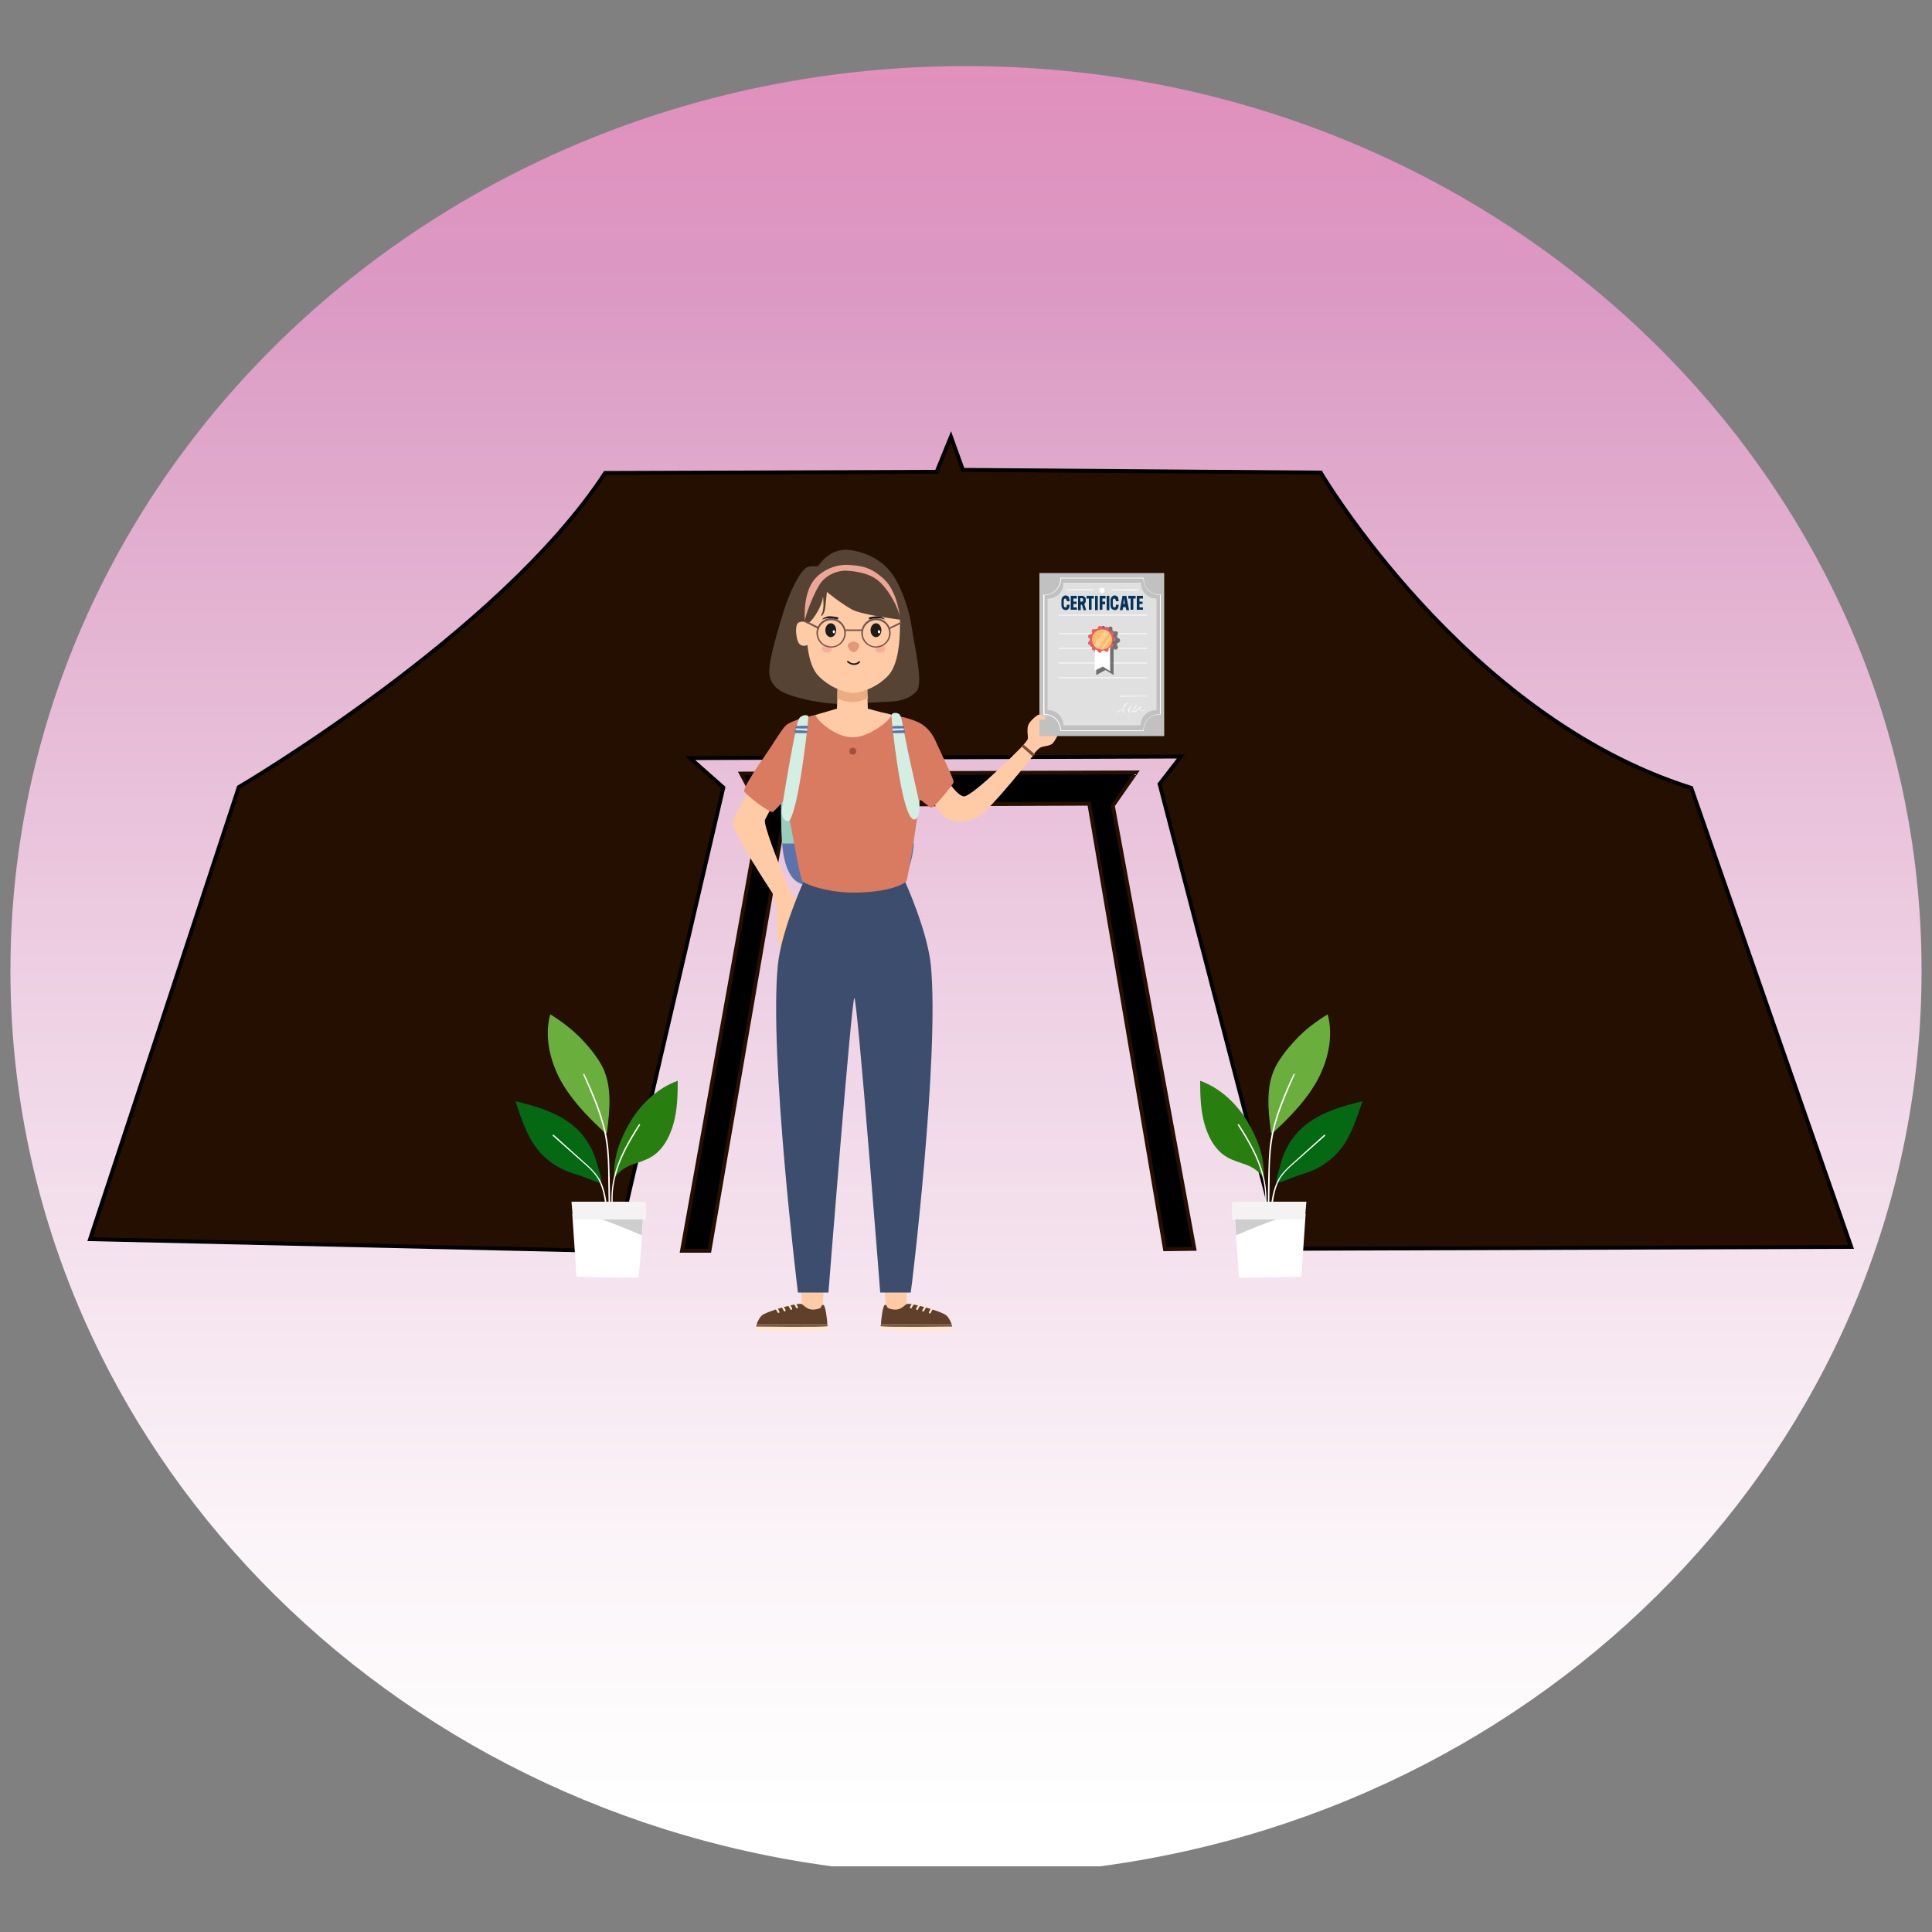 <?xml version="1.0" encoding="utf-8"?>
<!-- Generator: Adobe Illustrator 26.3.1, SVG Export Plug-In . SVG Version: 6.00 Build 0)  -->
<svg version="1.1" xmlns="http://www.w3.org/2000/svg" xmlns:xlink="http://www.w3.org/1999/xlink" x="0px" y="0px"
	 viewBox="0 0 500 500" style="enable-background:new 0 0 500 500;" xml:space="preserve">
<rect x="0" y="0" width="500" height="500" fill="#808080" stroke="none"/>
<style type="text/css">
	.st0{fill:url(#SVGID_1_);}
	.st1{fill:#250F00;stroke:#000000;stroke-miterlimit:10;}
	.st2{stroke:#250F00;stroke-miterlimit:10;}
	.st3{fill:#6AAF3E;}
	.st4{fill:#287F0F;}
	.st5{fill:#056813;}
	.st6{fill:#FFFFFF;}
	.st7{opacity:0.5;}
	.st8{fill:#9E9E9E;}
	.st9{fill:#F4F2F2;}
	.st10{fill:#FFCBA6;}
	.st11{fill:#282828;}
	.st12{fill:#A5503C;}
	.st13{fill:#C1C1C1;}
	.st14{fill:#063359;}
	.st15{fill:#F05A62;}
	.st16{fill:#F7BB63;}
	.st17{opacity:0.3;clip-path:url(#SVGID_00000159432010795308876290000005810011662266764726_);}
	.st18{fill:#7F4E36;}
	.st19{fill:#99CEBF;}
	.st20{fill:#5B73AA;}
	.st21{fill:#FFE8D2;}
	.st22{fill:#60402B;}
	.st23{fill:#564334;}
	.st24{fill:#EAAD83;}
	.st25{fill:#1C1C1C;}
	.st26{fill:#E5977C;}
	.st27{fill:#F9AF98;}
	.st28{fill:#3D4D6D;}
	.st29{fill:#D87B61;}
	.st30{fill:#75554C;}
	.st31{fill:#EDA696;}
	.st32{fill:#D3EFE4;}
</style>
<g id="BACKRGOUND">
</g>
<g id="OBJECTS">
	<g>
		<linearGradient id="SVGID_1_" gradientUnits="userSpaceOnUse" x1="250" y1="470.109" x2="250" y2="-94.478">
			<stop  offset="0" style="stop-color:#FFFFFF"/>
			<stop  offset="0.124" style="stop-color:#FBF4F8"/>
			<stop  offset="0.344" style="stop-color:#F0D6E7"/>
			<stop  offset="0.632" style="stop-color:#DFA6CA"/>
			<stop  offset="0.7" style="stop-color:#DB99C3"/>
			<stop  offset="1" style="stop-color:#EF7EAF"/>
		</linearGradient>
		<path class="st0" d="M250,17.1C113.4,17.1,2.7,121.9,2.7,251.2c0,118.1,92.5,215.8,212.6,231.8h69.4
			c120.2-16,212.6-113.6,212.6-231.8C497.3,121.9,386.6,17.1,250,17.1z"/>
		<g>
			<path class="st1" d="M23.3,320.7l38.5-117c0,0,67.7-39.7,94.8-81.3l85.8-0.3l3.7-9.1l3.1,8.6l92.6,0.7c0,0,37.1,63.1,95.9,81.6
				l41.4,118.8l-147.7,0.5l-31.3-120.3l5.5-7.1l-127,0.4l8.6,7.6l-27.9,120L23.3,320.7z"/>
			<polygon class="st2" points="176.5,323.7 196.9,209.8 191.8,200.2 294,199.9 288,208.5 309.1,323.2 301.5,323.3 281.9,208 
				203.5,208.3 183.6,323.7 			"/>
		</g>
		<g>
			<g>
				<path class="st3" d="M150.6,269c1.1,1.2,2.4,2.6,3.5,4.2c0.8,1.1,1.5,2.2,2,3.3c2.3,4.9,1.7,10.9,1,16.4c0,0.1,0,0.3-0.2,0.4
					c-0.1,0.1-0.3,0-0.4-0.2c-1.5-1.4-3-2.8-4.4-4.3c-2.5-2.6-4.9-5.5-6.8-8.8c-2.9-5.2-4.5-11.6-2.9-17.5
					C145.3,264.3,148.1,266.4,150.6,269z"/>
			</g>
			<g>
				<path class="st4" d="M175.4,279.7c0,3.7-0.1,7.5-1.1,11.1c-1,3.6-2.9,7-5.9,8.7c-1.6,0.9-3.4,1.4-5.1,2
					c-1.7,0.7-3.2,1.7-4.3,3.4c-0.5-5.1,1.7-10.6,4.2-14.7C166.1,285.4,170.4,281.5,175.4,279.7z"/>
			</g>
			<g>
				<path class="st5" d="M154.8,302.1c0.2,0.7,1.3,3.6,0.6,4c-0.3,0.2-4.9-1.8-5.7-2c-3.9-1-7.7-3.1-10.4-6.4
					c-2.9-3.5-4.4-8.2-5.9-12.7c5,1.2,10,2.6,14.3,5.8C151.4,293.6,153.6,297.4,154.8,302.1z"/>
			</g>
			<g>
				<path class="st6" d="M151.1,300.7c1.4,1.2,2.8,2.5,3.9,4.2c1.7,2.8,2,6.3,2.3,9.3l-0.4,0c-0.3-3-0.6-6.5-2.2-9.2
					c-1-1.6-2.4-2.9-3.8-4.1l-7.9-7l0.2-0.3L151.1,300.7z"/>
			</g>
			<g>
				<path class="st6" d="M158.3,313.2c-0.1-1.5-0.1-3.1,0-4.6c0.4-6.8,3.9-12.7,7.1-17.7l0.3,0.2c-3.2,5-6.6,10.8-7.1,17.5
					c-0.1,1.5,0,3.1,0,4.6c0.1,2.2,0.2,4.5-0.2,6.6l-0.4-0.1C158.4,317.6,158.3,315.4,158.3,313.2z"/>
			</g>
			<g>
				<path class="st6" d="M157.2,295.2c0.5,3.2,0.5,6.6,0.6,9.8l0.2,12.2l-0.4,0l-0.2-12.2c0-3.2-0.1-6.5-0.6-9.7
					c-0.9-6.1-3.5-11.8-5.9-17.3l0.3-0.1C153.7,283.3,156.2,289,157.2,295.2z"/>
			</g>
			<g>
				<g>
					<g>
						<path class="st6" d="M165.3,330.7c0,0-16.1-0.2-16.1-0.3l-1.1-16.3h18.5C166.6,314.1,165.3,330.7,165.3,330.7z"/>
					</g>
					<g class="st7">
						<path class="st8" d="M166.1,319.7c-0.2-0.1-0.5-0.2-0.7-0.3c-3.5-1.5-6.9-2.9-10.5-4.1c-1-0.4-1.9-0.8-2.9-1.2h14.5
							L166.1,319.7z"/>
					</g>
					<g>
						<path class="st9" d="M167.2,311.1v4.5c-0.2,0-0.3,0-0.5,0h-18.4l-0.4-4.6h18.9C166.9,311.1,167,311.1,167.2,311.1z"/>
					</g>
				</g>
			</g>
		</g>
		<g>
			<g>
				<path class="st3" d="M335.4,269c-1.1,1.2-2.4,2.6-3.5,4.2c-0.8,1.1-1.5,2.2-2,3.3c-2.3,4.9-1.7,10.9-1,16.4c0,0.1,0,0.3,0.2,0.4
					c0.1,0.1,0.3,0,0.4-0.2c1.5-1.4,3-2.8,4.4-4.3c2.5-2.6,4.9-5.5,6.8-8.8c2.9-5.2,4.5-11.6,2.9-17.5
					C340.7,264.3,337.8,266.4,335.4,269z"/>
			</g>
			<g>
				<path class="st4" d="M310.6,279.7c0,3.7,0.1,7.5,1.1,11.1c1,3.6,2.9,7,5.9,8.7c1.6,0.9,3.4,1.4,5.1,2c1.7,0.7,3.2,1.7,4.3,3.4
					c0.5-5.1-1.7-10.6-4.2-14.7C319.9,285.4,315.6,281.5,310.6,279.7z"/>
			</g>
			<g>
				<path class="st5" d="M331.2,302.1c-0.2,0.7-1.3,3.6-0.6,4c0.3,0.2,4.9-1.8,5.7-2c3.9-1,7.7-3.1,10.4-6.4
					c2.9-3.5,4.4-8.2,5.9-12.7c-5,1.2-10,2.6-14.3,5.8C334.6,293.6,332.3,297.4,331.2,302.1z"/>
			</g>
			<g>
				<path class="st6" d="M334.9,300.7c-1.4,1.2-2.8,2.5-3.9,4.2c-1.7,2.8-2,6.3-2.3,9.3l0.4,0c0.3-3,0.6-6.5,2.2-9.2
					c1-1.6,2.4-2.9,3.8-4.1l7.9-7l-0.2-0.3L334.9,300.7z"/>
			</g>
			<g>
				<path class="st6" d="M327.7,313.2c0.1-1.5,0.1-3.1,0-4.6c-0.4-6.8-3.9-12.7-7.1-17.7l-0.3,0.2c3.2,5,6.6,10.8,7.1,17.5
					c0.1,1.5,0,3.1,0,4.6c-0.1,2.2-0.2,4.5,0.2,6.6l0.4-0.1C327.6,317.6,327.6,315.4,327.7,313.2z"/>
			</g>
			<g>
				<path class="st6" d="M328.8,295.2c-0.5,3.2-0.5,6.6-0.6,9.8l-0.2,12.2l0.4,0l0.2-12.2c0-3.2,0.1-6.5,0.6-9.7
					c0.9-6.1,3.5-11.8,5.9-17.3l-0.3-0.1C332.3,283.3,329.8,289,328.8,295.2z"/>
			</g>
			<g>
				<g>
					<g>
						<path class="st6" d="M320.7,330.7c0,0,16.1-0.2,16.1-0.3l1.1-16.3h-18.5C319.4,314.1,320.7,330.7,320.7,330.7z"/>
					</g>
					<g class="st7">
						<path class="st8" d="M319.9,319.7c0.2-0.1,0.5-0.2,0.7-0.3c3.5-1.5,6.9-2.9,10.5-4.1c1-0.4,1.9-0.8,2.9-1.2h-14.5L319.9,319.7
							z"/>
					</g>
					<g>
						<path class="st9" d="M318.8,311.1v4.5c0.2,0,0.3,0,0.5,0h18.4l0.4-4.6h-18.9C319.1,311.1,319,311.1,318.8,311.1z"/>
					</g>
				</g>
			</g>
		</g>
		<g>
			<g>
				<g>
					<path class="st10" d="M264.3,193.4c0.5-0.5,1.6-1.8,1.7-2.2c0.1-0.4-0.3-2.4,0.1-3.5c0.4-1.1,2-2.4,2.6-2.7
						c0.7-0.4,5.5,1.3,5.7,1.5c0.2,0.3,0.1,1.4-0.1,2.3c-0.2,0.9-1.2,2.9-1.9,3.6c-0.6,0.7-2.7,0.7-3.2,1.1
						c-0.6,0.3-2.3,2.3-2.5,2.6C266.4,196.5,264,193.8,264.3,193.4z"/>
				</g>
			</g>
			<g>
				<g>
					<g>
						<path class="st11" d="M270,189.8c-0.1,0.2-0.3,0.2-0.4,0.1c-0.2-0.1-0.2-0.3-0.1-0.4c0.1-0.2,0.3-0.2,0.4-0.1
							C270,189.5,270.1,189.7,270,189.8z"/>
					</g>
				</g>
			</g>
			<circle class="st12" cx="220.7" cy="200.6" r="0.9"/>
			<g>
				<g>
					<rect x="269" y="148.3" class="st13" width="32.3" height="42.2"/>
				</g>
				<g class="st7">
					<path class="st6" d="M295.3,151c0-0.1,0-0.1,0-0.2h-20.1c0,0.1,0,0.1,0,0.2c0,2.1-1.7,3.9-3.9,3.9c-0.1,0-0.1,0-0.2,0v28.9
						c0.1,0,0.1,0,0.2,0c2.1,0,3.9,1.7,3.9,3.9h20c0-2.1,1.7-3.9,3.9-3.9c0.1,0,0.1,0,0.2,0v-28.9c-0.1,0-0.1,0-0.2,0
						C297,154.8,295.3,153.1,295.3,151z"/>
				</g>
				<g>
					<path class="st6" d="M300.1,153.9c-2.3,0-4.1-1.8-4.1-4.1c0-0.1,0-0.1,0-0.2l0-0.1h-21.6l0,0.1c0,0,0,0.1,0,0.2
						c0,2.3-1.8,4.1-4.1,4.1c-0.1,0-0.1,0-0.2,0l-0.1,0v31.1l0.1,0c0.1,0,0.1,0,0.2,0c2.3,0,4.1,1.8,4.1,4.1v0.1H296V189
						c0-2.3,1.8-4.1,4.1-4.1c0.1,0,0.1,0,0.2,0l0.1,0v-31.1l-0.1,0C300.2,153.9,300.1,153.9,300.1,153.9z M300.2,184.8
						c0,0-0.1,0-0.1,0c-2.3,0-4.2,1.9-4.2,4.2h-21.3c0-2.3-1.9-4.2-4.2-4.2c0,0-0.1,0-0.1,0V154c0,0,0.1,0,0.1,0
						c2.3,0,4.2-1.9,4.2-4.2c0,0,0-0.1,0-0.1h21.3c0,0,0,0.1,0,0.1c0,2.3,1.9,4.2,4.2,4.2c0,0,0.1,0,0.1,0V184.8z"/>
				</g>
				<g>
					<path class="st6" d="M282.8,152.5h-6.6c-0.1,0-0.1,0.1-0.1,0.1v0.2c0,0.1,0.1,0.1,0.1,0.1h6.6c0.1,0,0.1-0.1,0.1-0.1v-0.2
						C282.9,152.6,282.9,152.5,282.8,152.5z M282.8,153L282.8,153L282.8,153z M282.8,152.9h-6.6v-0.2h6.6L282.8,152.9z"/>
				</g>
				<g>
					<path class="st6" d="M294.4,152.5h-6.6c-0.1,0-0.1,0.1-0.1,0.1v0.2c0,0.1,0.1,0.1,0.1,0.1h6.6c0.1,0,0.1-0.1,0.1-0.1v-0.2
						C294.6,152.6,294.5,152.5,294.4,152.5z M294.4,153L294.4,153l-6.6-0.1v-0.2h6.6V153C294.4,152.9,294.4,152.9,294.4,153
						L294.4,153z"/>
				</g>
				<g>
					<path class="st6" d="M296.6,180h-6.6c-0.1,0-0.1,0.1-0.1,0.1v0.2c0,0.1,0.1,0.1,0.1,0.1h6.6c0.1,0,0.1-0.1,0.1-0.1v-0.2
						C296.7,180,296.6,180,296.6,180z M296.6,180.4L296.6,180.4l-6.6-0.1v-0.2h6.6V180.4C296.6,180.3,296.6,180.3,296.6,180.4
						L296.6,180.4z"/>
				</g>
				<g>
					<path class="st6" d="M285.2,152.1c-0.4,0-0.7,0.3-0.7,0.7s0.3,0.7,0.7,0.7s0.7-0.3,0.7-0.7S285.6,152.1,285.2,152.1z"/>
				</g>
				<g>
					<g>
						<path class="st14" d="M276.5,154.4c-0.1-0.1-0.2-0.2-0.3-0.2c-0.1,0-0.2-0.1-0.4-0.1c-0.1,0-0.3,0-0.4,0.1
							c-0.1,0-0.2,0.1-0.3,0.2c-0.1,0.1-0.2,0.2-0.3,0.4c-0.1,0.2-0.1,0.4-0.1,0.6v1.2c0,0.2,0,0.4,0.1,0.6c0.1,0.2,0.1,0.3,0.3,0.4
							c0.1,0.1,0.2,0.2,0.3,0.2c0.1,0,0.3,0.1,0.4,0.1c0.1,0,0.3,0,0.4-0.1c0.1,0,0.2-0.1,0.3-0.2c0.1-0.1,0.2-0.2,0.2-0.4
							c0.1-0.2,0.1-0.4,0.1-0.6v-0.1h-0.7v0.1c0,0.4-0.1,0.6-0.4,0.6c-0.2,0-0.4-0.2-0.4-0.6v-1.1c0-0.4,0.1-0.6,0.4-0.6
							c0.2,0,0.3,0.2,0.4,0.6v0.1h0.7v-0.1c0-0.2,0-0.4-0.1-0.6C276.7,154.6,276.6,154.5,276.5,154.4z"/>
					</g>
					<g>
						<polygon class="st14" points="277.1,157.8 278.7,157.8 278.7,157.2 277.8,157.2 277.8,156.3 278.6,156.3 278.6,155.7 
							277.8,155.7 277.8,154.9 278.7,154.9 278.7,154.2 277.1,154.2 						"/>
					</g>
					<g>
						<path class="st14" d="M281,155.4v-0.2c0-0.2,0-0.4-0.1-0.5c-0.1-0.1-0.2-0.2-0.3-0.3c-0.1-0.1-0.2-0.1-0.4-0.2
							c-0.1,0-0.3,0-0.4,0H279v3.7h0.7v-1.4h0.3l0.4,1.4h0.7l-0.5-1.6C280.9,156.1,281,155.8,281,155.4z M280.3,155.3
							c0,0.1,0,0.3-0.1,0.3c-0.1,0.1-0.2,0.1-0.3,0.1h-0.3v-0.9h0.3c0.1,0,0.2,0,0.3,0.1C280.3,155,280.3,155.1,280.3,155.3
							L280.3,155.3z"/>
					</g>
					<g>
						<polygon class="st14" points="281.2,154.9 281.8,154.9 281.8,157.8 282.5,157.8 282.5,154.9 283.1,154.9 283.1,154.2 
							281.2,154.2 						"/>
					</g>
					<g>
						<rect x="283.4" y="154.2" class="st14" width="0.7" height="3.7"/>
					</g>
					<g>
						<polygon class="st14" points="284.6,157.8 285.3,157.8 285.3,156.4 286,156.4 286,155.7 285.3,155.7 285.3,154.9 286.1,154.9 
							286.1,154.2 284.6,154.2 						"/>
					</g>
					<g>
						<rect x="286.4" y="154.2" class="st14" width="0.7" height="3.7"/>
					</g>
					<g>
						<path class="st14" d="M289.2,154.4c-0.1-0.1-0.2-0.2-0.3-0.2c-0.1,0-0.2-0.1-0.4-0.1c-0.1,0-0.3,0-0.4,0.1
							c-0.1,0-0.2,0.1-0.3,0.2c-0.1,0.1-0.2,0.2-0.3,0.4c-0.1,0.2-0.1,0.4-0.1,0.6v1.2c0,0.2,0,0.4,0.1,0.6c0.1,0.2,0.1,0.3,0.3,0.4
							c0.1,0.1,0.2,0.2,0.3,0.2c0.1,0,0.3,0.1,0.4,0.1c0.1,0,0.3,0,0.4-0.1c0.1,0,0.2-0.1,0.3-0.2c0.1-0.1,0.2-0.2,0.2-0.4
							c0.1-0.2,0.1-0.4,0.1-0.6v-0.1h-0.7v0.1c0,0.4-0.1,0.6-0.4,0.6c-0.2,0-0.4-0.2-0.4-0.6v-1.1c0-0.4,0.1-0.6,0.4-0.6
							c0.2,0,0.3,0.2,0.4,0.6v0.1h0.7v-0.1c0-0.2,0-0.4-0.1-0.6C289.4,154.6,289.3,154.5,289.2,154.4z"/>
					</g>
					<g>
						<path class="st14" d="M290.5,154.2l-0.7,3.7h0.7l0.2-0.8h0.6l0.2,0.8h0.7l-0.7-3.7H290.5z M290.7,156.3l0.2-1.4l0.2,1.4H290.7
							z"/>
					</g>
					<g>
						<polygon class="st14" points="292,154.9 292.6,154.9 292.6,157.8 293.3,157.8 293.3,154.9 293.9,154.9 293.9,154.2 292,154.2 
													"/>
					</g>
					<g>
						<polygon class="st14" points="294.2,157.8 295.8,157.8 295.8,157.2 294.9,157.2 294.9,156.3 295.7,156.3 295.7,155.7 
							294.9,155.7 294.9,154.9 295.8,154.9 295.8,154.2 294.2,154.2 						"/>
					</g>
				</g>
				<g>
					<path class="st6" d="M296.7,159h-22.5c-0.1,0-0.1,0.1-0.1,0.1v0.2c0,0.1,0.1,0.1,0.1,0.1h22.5c0.1,0,0.1-0.1,0.1-0.1v-0.2
						C296.8,159.1,296.8,159,296.7,159z M296.7,159.3h-22.5v-0.2h22.5V159.3z"/>
				</g>
				<g>
					<path class="st6" d="M296.7,163.8h-22.5c-0.1,0-0.1,0.1-0.1,0.1v0.2c0,0.1,0.1,0.1,0.1,0.1h22.5c0.1,0,0.1-0.1,0.1-0.1v-0.2
						C296.8,163.8,296.8,163.8,296.7,163.8z M296.7,164.1h-22.5v-0.2h22.5V164.1z"/>
				</g>
				<g>
					<path class="st6" d="M296.7,167.6h-22.5c-0.1,0-0.1,0.1-0.1,0.1v0.2c0,0.1,0.1,0.1,0.1,0.1h22.5c0.1,0,0.1-0.1,0.1-0.1v-0.2
						C296.8,167.6,296.8,167.6,296.7,167.6z M296.7,167.9h-22.5v-0.2h22.5V167.9z"/>
				</g>
				<g>
					<path class="st6" d="M296.7,171.4h-22.5c-0.1,0-0.1,0.1-0.1,0.1v0.2c0,0.1,0.1,0.1,0.1,0.1h22.5c0.1,0,0.1-0.1,0.1-0.1v-0.2
						C296.8,171.5,296.8,171.4,296.7,171.4z M296.7,171.7h-22.5v-0.2h22.5V171.7z"/>
				</g>
				<g>
					<path class="st6" d="M296.7,175.2h-22.5c-0.1,0-0.1,0.1-0.1,0.1v0.2c0,0.1,0.1,0.1,0.1,0.1h22.5c0.1,0,0.1-0.1,0.1-0.1v-0.2
						C296.8,175.3,296.8,175.2,296.7,175.2z M296.7,175.5h-22.5v-0.2h22.5V175.5z"/>
				</g>
				<g>
					<g class="st7">
						<path d="M289.5,165.2L289.5,165.2c-0.4-0.1-0.6-0.6-0.3-0.9c0.4-0.4-0.1-1.1-0.6-0.9c-0.4,0.1-0.8-0.2-0.7-0.6l0,0
							c0.1-0.6-0.6-0.9-1-0.4l0,0c-0.3,0.3-0.8,0.3-0.9-0.1c-0.2-0.5-1-0.4-1.1,0.2v0c0,0.4-0.5,0.6-0.9,0.4
							c-0.5-0.3-1.1,0.2-0.8,0.7c0.2,0.4-0.1,0.8-0.5,0.8c-0.6,0-0.8,0.7-0.3,1c0.4,0.2,0.4,0.7,0,1h0c-0.5,0.3-0.3,1,0.3,1
							c0.4,0,0.7,0.4,0.5,0.8l0,0c-0.2,0.4,0.1,0.8,0.5,0.8v5.7l2.4-1.3l2.1,1.3v-6.6c0.1-0.1,0.3-0.1,0.4,0l0,0
							c0.5,0.2,1-0.5,0.6-0.9l0,0c-0.3-0.3-0.1-0.8,0.3-0.9C290,166.1,290,165.4,289.5,165.2z M286,167.5c-0.9,0-1.7-0.8-1.7-1.7
							c0-0.9,0.8-1.7,1.7-1.7c0.9,0,1.7,0.8,1.7,1.7C287.7,166.7,286.9,167.5,286,167.5z"/>
					</g>
					<g>
						<g>
							<polygon class="st6" points="283.3,166.3 283.3,173.6 285.4,172.5 287.3,173.7 287.3,165.9 287,166 							"/>
						</g>
						<g>
							<path class="st15" d="M288.4,165L288.4,165c-0.4-0.1-0.5-0.5-0.3-0.8l0,0c0.3-0.4,0-1-0.5-0.8l0,0c-0.4,0.1-0.7-0.2-0.7-0.6
								l0,0c0.1-0.5-0.6-0.8-0.9-0.4l0,0c-0.2,0.3-0.7,0.2-0.9-0.1l0,0c-0.2-0.5-0.9-0.4-1,0.2l0,0c0,0.4-0.5,0.6-0.8,0.4l0,0
								c-0.4-0.3-1,0.2-0.7,0.6l0,0c0.2,0.3-0.1,0.7-0.5,0.7l0,0c-0.5,0-0.7,0.7-0.3,0.9l0,0c0.3,0.2,0.3,0.7,0,0.9h0
								c-0.4,0.3-0.2,1,0.3,0.9l0,0c0.4,0,0.6,0.4,0.5,0.7v0c-0.2,0.5,0.3,0.9,0.7,0.6l0,0c0.3-0.2,0.7,0,0.8,0.3l0,0
								c0.1,0.5,0.8,0.6,1,0.1l0,0c0.1-0.3,0.6-0.4,0.9-0.1l0,0c0.3,0.4,1,0.1,0.9-0.4l0,0c-0.1-0.4,0.3-0.7,0.6-0.6l0,0
								c0.5,0.1,0.9-0.5,0.5-0.8l0,0c-0.3-0.3-0.1-0.7,0.2-0.8l0,0C288.9,165.9,288.9,165.2,288.4,165z"/>
						</g>
						<g>
							<circle class="st16" cx="285.2" cy="165.5" r="2.6"/>
						</g>
						<g>
							<defs>
								<circle id="SVGID_00000132805768187402091210000009937695652630351039_" cx="285.2" cy="165.5" r="2.6"/>
							</defs>
							<clipPath id="SVGID_00000082362789578647052740000015316166855963226756_">
								<use xlink:href="#SVGID_00000132805768187402091210000009937695652630351039_"  style="overflow:visible;"/>
							</clipPath>
							<g style="opacity:0.3;clip-path:url(#SVGID_00000082362789578647052740000015316166855963226756_);">
								<g>
									
										<rect x="281.4" y="164.6" transform="matrix(0.573 -0.82 0.82 0.573 -13.688 304.298)" class="st6" width="7.1" height="1.3"/>
								</g>
								<g>
									
										<rect x="282.6" y="166.1" transform="matrix(0.573 -0.82 0.82 0.573 -14.06 305.74)" class="st6" width="7.2" height="0.5"/>
								</g>
							</g>
						</g>
						<g class="st7">
							<g>
								<path class="st6" d="M285.8,164.1c-0.2-0.1-0.4-0.1-0.6-0.1c-0.2,0-0.4,0-0.6,0.1c-0.2,0.1-0.4,0.2-0.5,0.3
									c-0.2,0.1-0.3,0.3-0.4,0.5c-0.1,0.2-0.1,0.4-0.1,0.6c0,0.2,0,0.4,0.1,0.6c0.1,0.2,0.2,0.4,0.4,0.5c0.2,0.1,0.3,0.3,0.5,0.3
									c0.2,0.1,0.4,0.1,0.6,0.1c0.2,0,0.4-0.1,0.6-0.1c0.2-0.1,0.4-0.2,0.5-0.4c0.3-0.3,0.5-0.7,0.4-1.1c0,0.2,0,0.4-0.1,0.6
									c-0.1,0.2-0.2,0.4-0.3,0.5c-0.1,0.1-0.3,0.3-0.5,0.3c-0.2,0.1-0.4,0.1-0.6,0.1c-0.2,0-0.4,0-0.6-0.1
									c-0.2-0.1-0.3-0.2-0.5-0.3c-0.3-0.3-0.4-0.7-0.4-1.1c0-0.4,0.2-0.8,0.4-1.1c0.1-0.1,0.3-0.3,0.5-0.3
									c0.2-0.1,0.4-0.1,0.6-0.1C285.4,164,285.6,164,285.8,164.1c0.2,0.1,0.3,0.2,0.5,0.4c0.1,0.1,0.3,0.3,0.3,0.5
									c0.1,0.2,0.1,0.4,0.1,0.6c0-0.4-0.2-0.8-0.4-1.1C286.2,164.3,286,164.2,285.8,164.1z"/>
							</g>
						</g>
					</g>
				</g>
				<g>
					<g>
						<path class="st6" d="M290.9,183.1c0,0,0-0.1,0.1-0.1c-0.1,0.1-0.1,0.2-0.2,0.2c0,0.1-0.1,0.1-0.1,0.2c0.1-0.1,0.1-0.1,0.2-0.2
							C290.8,183.2,290.8,183.2,290.9,183.1z"/>
						<path class="st6" d="M290.9,183c0.2-0.3,0.3-0.5,0.6-0.8c0.1-0.1,0.1-0.2,0.2-0.3c0,0,0.1,0,0.1,0.1c-0.1,0.1-0.2,0.1-0.2,0.2
							C291.3,182.5,291.1,182.8,290.9,183c0,0,0,0.1-0.1,0.1c0,0.1-0.1,0.1-0.1,0.2c0.4-0.4,0.7-0.8,1-1.3c0-0.1,0-0.1-0.1-0.1
							c-0.4,0.3-0.8,0.8-1,1.3c0,0,0,0,0,0C290.8,183.1,290.8,183.1,290.9,183z"/>
						<path class="st6" d="M292.1,183.4c-0.2,0.2-0.3,0.3-0.5,0.5c-0.2,0.1-0.4,0.3-0.6,0.4c-0.1,0-0.3,0.1-0.3-0.1
							c0-0.1,0-0.3,0-0.4c0-0.2,0.1-0.3,0.1-0.5c-0.1,0.1-0.1,0.1-0.2,0.2c-0.1,0.3-0.2,0.9,0.1,0.9c0.2,0,0.4-0.1,0.5-0.2
							c0.2-0.2,0.5-0.3,0.7-0.5c0.1-0.1,0.2-0.2,0.4-0.4c0.1-0.1,0.1-0.3,0.2-0.4C292.4,183.1,292.2,183.2,292.1,183.4z"/>
						<path class="st6" d="M291.6,181.9c0,0.1-0.1,0.2-0.2,0.3C291.6,182.2,291.6,182.1,291.6,181.9
							C291.7,182,291.7,182,291.6,181.9z"/>
						<path class="st6" d="M288.8,184.3c-0.1,0,0,0.1,0,0.1c0.7-0.2,1.3-0.5,1.8-1c0-0.1,0.1-0.2,0.1-0.2
							C290.1,183.7,289.5,184.1,288.8,184.3z"/>
						<path class="st6" d="M294.1,182.6C294.1,182.6,294.1,182.6,294.1,182.6c-0.2,0.3-0.4,0.6-0.5,0.8c0,0.1-0.1,0.1-0.1,0.2
							C293.7,183.3,294,183,294.1,182.6C294.2,182.6,294.1,182.5,294.1,182.6c-0.3,0.3-0.5,0.6-0.7,1c0,0,0,0,0,0
							C293.7,183.2,293.9,182.9,294.1,182.6z"/>
						<path class="st6" d="M295.2,182.9C295.2,183,295.2,183,295.2,182.9C295.2,183,295.3,183,295.2,182.9
							C295.2,183,295.2,183,295.2,182.9z"/>
						<path class="st6" d="M296.4,183.3c-0.2,0.3-0.6,0.7-1,0.5c-0.4-0.3,0.1-0.6-0.1-0.9c0,0-0.1,0-0.1,0c-0.3,0.2-0.6,0.5-0.9,0.7
							c-0.2,0.2-0.5,0.5-0.8,0.5c-0.1,0-0.2,0-0.2,0c0-0.1,0-0.2,0.1-0.3c0-0.1,0.1-0.2,0.1-0.2c-0.1,0.1-0.1,0.1-0.2,0.2
							c0,0,0,0-0.1,0.1c0,0,0,0,0,0c0,0.1-0.1,0.2-0.1,0.2c0,0.1,0.1,0.2,0.2,0.2c0.3,0.1,0.6-0.1,0.8-0.3c0.4-0.3,0.8-0.6,1.2-0.9
							c0,0,0,0,0-0.1c0,0,0.1,0,0.1,0c0,0,0,0-0.1,0c0.1,0.2-0.1,0.4-0.1,0.6c0,0.2,0.2,0.3,0.3,0.3
							C295.9,184.1,296.2,183.7,296.4,183.3C296.5,183.4,296.5,183.3,296.4,183.3z"/>
						<path class="st6" d="M293.1,182.3c-0.2,0.2-0.3,0.4-0.5,0.6C292.8,182.8,292.9,182.5,293.1,182.3
							C293.1,182.3,293,182.2,293.1,182.3c-0.2,0.1-0.4,0.3-0.5,0.6C292.7,182.7,292.9,182.5,293.1,182.3
							C293,182.3,293,182.3,293.1,182.3z"/>
						<path class="st6" d="M293.5,183.6c0-0.1,0.1-0.1,0.1-0.2c0.2-0.3,0.4-0.5,0.6-0.8c0,0-0.1,0-0.1-0.1c-0.2,0.3-0.4,0.6-0.7,0.9
							C293.4,183.5,293.4,183.5,293.5,183.6C293.4,183.5,293.4,183.5,293.5,183.6c-0.1,0-0.2,0.1-0.2,0.2c0,0,0,0,0.1-0.1
							C293.4,183.7,293.4,183.6,293.5,183.6z"/>
						<path class="st6" d="M293.4,183.5c-0.2,0.3-0.5,0.5-0.8,0.7c-0.1,0-0.2,0.1-0.3,0.1c-0.1,0-0.1-0.1-0.1-0.2c0,0,0-0.1,0-0.1
							c0.1-0.2,0.1-0.4,0.2-0.6c0.1-0.1,0.1-0.3,0.2-0.4c-0.1,0.1-0.2,0.2-0.3,0.3c0,0.1,0,0.1-0.1,0.2c-0.1,0.2-0.4,0.8,0,0.9
							c0.2,0,0.3-0.1,0.5-0.2c0.2-0.1,0.3-0.3,0.5-0.4C293.3,183.7,293.3,183.6,293.4,183.5C293.4,183.5,293.4,183.5,293.4,183.5z"
							/>
						<path class="st6" d="M293.1,182.3C293,182.3,293,182.3,293.1,182.3c-0.2,0.2-0.4,0.4-0.5,0.6c-0.1,0.1-0.2,0.3-0.2,0.4
							c0.1-0.1,0.2-0.2,0.3-0.3C292.8,182.7,292.9,182.5,293.1,182.3z"/>
					</g>
				</g>
			</g>
			<g>
				<g>
					<path class="st10" d="M267.6,186c0,0,0.8-0.9,1.3-1c0.5-0.1,1.2,0.2,1.5,0.3c0.3,0,0.3,0.6,0,0.8c-0.3,0.2-1.5,0.1-1.6,0.2
						c-0.2,0.1-0.8,0.9-1,0.8C267.4,186.9,267.4,186.2,267.6,186z"/>
				</g>
			</g>
			<g>
				<path class="st10" d="M243.1,198.7c0,0,4,7.1,6.3,7.4c2.3,0.2,16-13.8,16-13.8l2.4,2.7c0,0-11.5,14.7-14.7,16.4
					c-3.2,1.7-6.2,1.8-8.7,0c-1.5-1.1-6.5-9.3-6.5-9.3L243.1,198.7z"/>
			</g>
			<g>
				<g>
					<g>
						<path class="st18" d="M265,192.8l2.7,2.3c0.1,0.1,0.1,0.1,0,0.2l-0.3,0.4c-0.1,0.1-0.1,0.1-0.2,0l-2.7-2.4
							c-0.1-0.1-0.1-0.2,0-0.3l0.2-0.2C264.8,192.7,264.9,192.7,265,192.8z"/>
					</g>
				</g>
			</g>
			<g>
				<g>
					<path class="st19" d="M237,214.1c-0.3,1.9-0.4,3-0.5,4.3c0,0.3-0.1,0.6-0.1,1c-0.4,3.4-1.3,6.8-4,9.6c-1,1-3.8,1.4-7.2,1.5
						c-0.3,0-0.7,0-1,0c-6.5,0-14.6-1.2-15.9-1.5c-2.1-0.4-4.9-1.7-5.8-9.8c0-0.1,0-0.1,0-0.2c0-0.2,0-0.4-0.1-0.7
						c-0.5-6.4-0.5-26.8,1.3-29.5c2-2.9,5.4-3,9.4-3.8c2.3-0.4,16.5-2,18.9,0.8C233.3,187.3,239.6,195.6,237,214.1z"/>
				</g>
				<g>
					<path class="st20" d="M236.5,218.4c0,0.3-0.1,0.6-0.1,1c-0.4,3.4-1.3,6.8-4,9.6c-1,1-3.8,1.4-7.2,1.5c-0.3,0-0.7,0-1,0
						c-6.5-0.1-14.5-1.2-15.8-1.5c-2.1-0.4-5-1.7-5.9-9.8c0-0.1,0-0.1,0-0.2c0-0.2,0-0.4-0.1-0.7H236.5z"/>
				</g>
			</g>
			<g>
				<g>
					<path class="st21" d="M196.9,342.9l-1.2,0.5c0,0-0.2,0.9,0,0.9c5.6,0.2,13.2,0.1,18.4,0c0.3,0,0-1.2,0-1.2L196.9,342.9z"/>
				</g>
				<g>
					<polygon class="st10" points="207.1,328.5 207.6,339.4 212.7,339.4 213.7,328.5 					"/>
				</g>
				<g>
					<path class="st22" d="M214.2,342.9c0,0.2,0,0.3,0,0.3c-0.4,0.3-18.5,0.1-18.5,0.1s0-0.2,0.1-0.4c0,0,0-0.1,0-0.1
						c0.2-0.6,0.6-1.6,1.3-2.3c1.1-1.1,9.5-3.5,10.4-3c0.8,0.5,1.8,2.1,4.6,1.1c0.6-0.2,0.4-1,1-0.9c0.5,0.1,1,3.8,1,5.1
						C214.2,342.8,214.2,342.9,214.2,342.9z"/>
				</g>
				<g>
					<g>
						<path class="st21" d="M200.8,338.9c0.2,0.2,0.3,0.5,0.4,0.7c0.1,0.3,0.6,0.2,0.5-0.1c-0.1-0.4-0.3-0.7-0.6-1
							C200.9,338.3,200.5,338.7,200.8,338.9L200.8,338.9z"/>
					</g>
				</g>
				<g>
					<g>
						<path class="st21" d="M202.4,338.5c0.2,0.2,0.3,0.5,0.4,0.7c0.1,0.3,0.6,0.2,0.5-0.1c-0.1-0.4-0.3-0.7-0.6-1
							C202.6,337.9,202.2,338.2,202.4,338.5L202.4,338.5z"/>
					</g>
				</g>
				<g>
					<g>
						<path class="st21" d="M204.1,338.1c0.2,0.2,0.3,0.5,0.4,0.7c0.1,0.3,0.6,0.2,0.5-0.1c-0.1-0.4-0.3-0.7-0.6-1
							C204.2,337.4,203.8,337.8,204.1,338.1L204.1,338.1z"/>
					</g>
				</g>
				<g>
					<g>
						<path class="st21" d="M205.6,337.7c0.2,0.2,0.3,0.5,0.4,0.7c0.1,0.3,0.6,0.2,0.5-0.1c-0.1-0.4-0.3-0.7-0.6-1
							C205.8,337.1,205.4,337.5,205.6,337.7L205.6,337.7z"/>
					</g>
				</g>
				<g>
					<g>
						<path class="st21" d="M214.2,342.9h-18.4c0,0,0-0.1,0-0.1h18.4C214.2,342.8,214.2,342.9,214.2,342.9z"/>
					</g>
				</g>
			</g>
			<g>
				<g>
					<path class="st21" d="M245.3,342.9l1.2,0.5c0,0,0.2,0.9,0,0.9c-5.6,0.2-13.2,0.1-18.4,0c-0.3,0,0-1.2,0-1.2L245.3,342.9z"/>
				</g>
				<g>
					<polygon class="st10" points="235,328.5 234.5,339.4 229.4,339.4 228.4,328.5 					"/>
				</g>
				<g>
					<path class="st22" d="M227.9,342.9c0,0.2,0,0.3,0,0.3c0.4,0.3,18.5,0.1,18.5,0.1s0-0.2-0.1-0.4c0,0,0-0.1,0-0.1
						c-0.2-0.6-0.6-1.6-1.3-2.3c-1.1-1.1-9.5-3.5-10.4-3c-0.8,0.5-1.8,2.1-4.6,1.1c-0.6-0.2-0.4-1-1-0.9c-0.5,0.1-1,3.8-1,5.1
						C227.9,342.8,227.9,342.9,227.9,342.9z"/>
				</g>
				<g>
					<g>
						<path class="st21" d="M241,338.6c-0.3,0.3-0.4,0.6-0.6,1c-0.1,0.3,0.4,0.5,0.5,0.1c0.1-0.3,0.3-0.5,0.4-0.7
							C241.6,338.7,241.2,338.3,241,338.6L241,338.6z"/>
					</g>
				</g>
				<g>
					<g>
						<path class="st21" d="M239.3,338.1c-0.3,0.3-0.4,0.6-0.6,1c-0.1,0.3,0.4,0.5,0.5,0.1c0.1-0.3,0.3-0.5,0.4-0.7
							C239.9,338.2,239.6,337.9,239.3,338.1L239.3,338.1z"/>
					</g>
				</g>
				<g>
					<g>
						<path class="st21" d="M237.7,337.7c-0.3,0.3-0.4,0.6-0.6,1c-0.1,0.3,0.4,0.5,0.5,0.1c0.1-0.3,0.3-0.5,0.4-0.7
							C238.3,337.8,237.9,337.4,237.7,337.7L237.7,337.7z"/>
					</g>
				</g>
				<g>
					<g>
						<path class="st21" d="M236.1,337.3c-0.3,0.3-0.4,0.6-0.6,1c-0.1,0.3,0.4,0.5,0.5,0.1c0.1-0.3,0.3-0.5,0.4-0.7
							C236.7,337.5,236.3,337.1,236.1,337.3L236.1,337.3z"/>
					</g>
				</g>
				<g>
					<g>
						<path class="st21" d="M227.9,342.9h18.4c0,0,0-0.1,0-0.1h-18.4C227.9,342.8,227.9,342.9,227.9,342.9z"/>
					</g>
				</g>
			</g>
			<g>
				<path class="st10" d="M205.1,231.6c-0.4-0.3-0.7-1.1-1-1.9l0,0l0,0c-0.3-0.8-0.6-1.5-0.9-2.1c-1.8-4.4-5.8-14.5-5.2-15.5
					c0.8-1.3,6.6-13.2,6.6-13.2l-4.4-3.6c0,0-10.6,15.2-10.6,17.7c0,2.2,8.6,15.6,10.3,18.1c0.6,1.7,1.2,4.2,1.2,5.2
					c0.1,1.9-0.2,9.1,1.3,9.3c1.6,0.3,1.6-7.4,2.1-9.1c0.5-1.7,1.3-0.9,2-2.5C207.4,232.4,206.2,232.4,205.1,231.6z"/>
			</g>
			<g>
				<path class="st23" d="M208.7,146.9c-2,1.2-4.7,7.4-5.8,11c-1.1,3.6-4.1,13.1-3.8,16.3c0.3,3.8,3.4,5.2,7,6.2
					c3.5,1,7.6,1.7,11.3,1.8c1.6,0.1,6.1-0.3,10.5-0.5c2.7-0.1,6.8,0,9.3-2.8c1.9-2.2-0.7-12.2-1.3-16.9c-0.7-4.7-3-11.4-6-14.7
					c-3-3.3-7.3-4.7-10.3-5c-5.2-0.4-7.6,4.1-8,4.2C211.1,146.7,209.6,146.3,208.7,146.9z"/>
			</g>
			<g>
				<g>
					<g>
						<path class="st10" d="M241.2,191.8L228,202.1l-18.4,0.4l-9.3-10.3c0,0,4.3-4.9,6.1-5.7c1.8-0.7,10.2-3.1,10.2-3.1l0.1-2.6
							l0-0.7l0.1-4.1h7.6l0.1,4.1l0,0.6l0.1,2.7c0,0,8.9,2.3,10.7,3.1C237.4,187.2,241.2,191.8,241.2,191.8z"/>
					</g>
				</g>
			</g>
			<g>
				<g>
					<g>
						<path class="st24" d="M224.7,180.7c-1.5,0.6-2.9,1-4.1,1c-1.1,0-2.5-0.3-3.9-0.9l0-0.7l0.1-4.1h7.6l0.1,4.1L224.7,180.7z"/>
					</g>
				</g>
			</g>
			<g>
				<g>
					<g>
						<path class="st10" d="M209.2,161.6c-0.5-0.6-1.3-1-2.5-0.5c-1.1,0.5-0.7,4.2,0,5.3c0.7,1.1,2.2,0.8,2.5,0.2
							C209.5,166,209.3,161.8,209.2,161.6z"/>
					</g>
				</g>
			</g>
			<g>
				<g>
					<path class="st10" d="M230.2,152.7c-2-1.7-9.3-2.1-9.3-2.1s-7.3,0.4-9.3,2.1c-2.3,1.9-2.9,6.4-2.9,9.7c0,3.4,0.4,9.6,3,12.4
						c2.6,2.8,6.6,4.5,9.1,4.5c2.5,0,6.5-1.7,9.1-4.5c2.6-2.8,3-9.1,3-12.4C233.1,159.1,232.5,154.6,230.2,152.7z"/>
				</g>
			</g>
			<g>
				<g>
					<g>
						<g>
							<ellipse class="st25" cx="226.7" cy="163.1" rx="1.4" ry="1.8"/>
						</g>
					</g>
					<g>
						<g>
							<path class="st6" d="M227.2,163.5c0,0.2,0.1,0.4,0.3,0.4c0.2,0,0.3-0.2,0.3-0.4s-0.1-0.4-0.3-0.4
								C227.3,163,227.2,163.2,227.2,163.5z"/>
						</g>
					</g>
				</g>
				<g>
					<g>
						<path class="st25" d="M228.6,160.2c-0.4-0.1-0.7-0.2-1.3-0.2c-0.7-0.1-2,0.3-2.2,0.3c-0.3,0-0.3-0.4-0.2-0.5
							c0.2-0.1,2-0.4,2.5-0.3c1.1,0.2,1.6,0.7,1.6,0.8C229.1,160.4,229,160.3,228.6,160.2z"/>
					</g>
				</g>
			</g>
			<g>
				<g>
					<g>
						<g>
							<ellipse class="st25" cx="215" cy="163.1" rx="1.4" ry="1.8"/>
						</g>
					</g>
					<g>
						<g>
							<path class="st6" d="M216.1,163.5c0,0.2-0.1,0.4-0.3,0.4c-0.2,0-0.3-0.2-0.3-0.4s0.1-0.4,0.3-0.4
								C215.9,163,216.1,163.2,216.1,163.5z"/>
						</g>
					</g>
				</g>
				<g>
					<g>
						<path class="st25" d="M213.2,160.2c0.4-0.1,0.7-0.2,1.3-0.2c0.7-0.1,2,0.3,2.2,0.3c0.3,0,0.3-0.4,0.2-0.5
							c-0.2-0.1-2-0.4-2.5-0.3c-1.1,0.2-1.6,0.7-1.6,0.8C212.7,160.4,212.8,160.3,213.2,160.2z"/>
					</g>
				</g>
			</g>
			<g>
				<g>
					<g>
						<path class="st26" d="M220.9,166c-0.4,0-1.5,0.5-1.5,1c0,0.5,0.7,1.8,1.5,1.8c0.8,0,1.4-1.2,1.5-1.8
							C222.4,166.5,221.3,166,220.9,166z"/>
					</g>
				</g>
			</g>
			<g>
				<g>
					<g>
						<g>
							<path class="st27" d="M215.3,167.9c0,0.6-0.6,1-1.3,1s-1.3-0.5-1.3-1s0.6-1,1.3-1S215.3,167.3,215.3,167.9z"/>
						</g>
					</g>
				</g>
				<g>
					<g>
						<g>
							<path class="st27" d="M229.1,167.9c0,0.6-0.6,1-1.3,1c-0.7,0-1.3-0.5-1.3-1s0.6-1,1.3-1C228.5,166.8,229.1,167.3,229.1,167.9
								z"/>
						</g>
					</g>
				</g>
			</g>
			<g>
				<path class="st23" d="M207.6,158.6c0,0,0.5,2.5,1.3,2.7c0.8,0.2,3.7-3.8,4.1-6.9c0,0,0.4,3.1-0.3,4.4c-0.6,1.3,0.7,0.4,0.9-1.7
					c0.2-2.1,0.4-3.9,0.4-3.9s3.8,3.1,6.6,4.6c2.8,1.4,12.6,2.6,12.6,2.6s-0.1-5.8-1.7-7.6c-1.7-1.8-7.6-2.7-10-2.9
					c-2.4-0.2-8,1.2-9.8,2.3C210,153.2,207.7,157.4,207.6,158.6z"/>
			</g>
			<g>
				<path class="st28" d="M240.9,249.8c-0.9-9-6.7-21.7-6.7-21.7s-9.8,1-13.1,1s-13.1-1-13.1-1s-5.8,12.7-6.7,21.7
					c-2.3,23.5,5.2,84.7,5.2,84.7h7.9c0,0,6-76.2,6.7-76.2c0.8,0,6.7,76.2,6.7,76.2h7.9C235.8,334.5,243.2,273.3,240.9,249.8z"/>
			</g>
			<g>
				<path class="st29" d="M206.7,188.4l-3.7-0.2c0,0-5.8,8.5-7.3,10.7c-1.4,2.2-3.3,5.2-3.1,5.9c0.2,0.7,6.8,5.9,7.5,5.3
					c0.7-0.6,7-7.4,7.4-8C207.9,201.4,206.7,188.4,206.7,188.4z"/>
			</g>
			<g>
				<path class="st29" d="M242.1,191.7c-1.1-2.5-2.9-4.1-4.5-4.8c-3.2-1.5-6.9-1.8-6.9-1.8c-0.3,1.3-5.6,5.6-9.8,5.7
					c-4.6,0.2-9.5-4.4-9.8-5.7c0,0-4.1,0.5-7.3,2.3c-1.3,0.7-5.8,8.5-5.8,8.5s4.1,7.9,5.1,9.9c0.5,1.1,3.8,21.6,4.6,22.3
					c1,0.9,6.6,2.9,13.1,2.9c8.5,0,12.8-1.9,13.7-2.9c0.7-0.7,3.4-21.2,3.7-21.1c0,0,1.5,1.1,2.6,2c0.7,0.6,5.8-6,6-6.5
					C247,201.8,243.4,194.7,242.1,191.7z"/>
			</g>
			<g>
				<path class="st30" d="M215.1,167.6c-2.1,0-3.8-1.7-3.8-3.8s1.7-3.8,3.8-3.8c2.1,0,3.8,1.7,3.8,3.8S217.2,167.6,215.1,167.6z
					 M215.1,160.5c-1.8,0-3.4,1.5-3.4,3.4c0,1.8,1.5,3.4,3.4,3.4c1.8,0,3.4-1.5,3.4-3.4C218.5,162,217,160.5,215.1,160.5z"/>
			</g>
			<g>
				<path class="st30" d="M226.7,167.6c-2.1,0-3.8-1.7-3.8-3.8s1.7-3.8,3.8-3.8s3.8,1.7,3.8,3.8S228.8,167.6,226.7,167.6z
					 M226.7,160.5c-1.8,0-3.4,1.5-3.4,3.4c0,1.8,1.5,3.4,3.4,3.4c1.8,0,3.4-1.5,3.4-3.4C230.1,162,228.6,160.5,226.7,160.5z"/>
			</g>
			<g>
				<rect x="218.6" y="162.9" class="st30" width="4.7" height="0.4"/>
			</g>
			<g>
				<path class="st31" d="M208.3,160.8c0-1.3,2.2-7,3.8-9.5c1.6-2.5,4.6-3.7,6.9-3.6c2.3,0.1,5.9,0.6,8.2,2.5
					c2.8,2.3,5.4,7.2,5.7,9.7c0,0-0.5-6.5-4-9.9c-3.6-3.4-6.2-3.6-9.3-3.8c-3.1-0.2-6.5,1.2-8.5,3.4
					C207.6,153.2,208.3,160.8,208.3,160.8z"/>
			</g>
			<g>
				<g>
					<path class="st25" d="M219.3,171.4c0.9,0.8,2.3,1,3.2,0.1c0.2-0.2-0.1-0.6-0.3-0.3c-0.7,0.7-1.9,0.6-2.6-0.1
						C219.4,170.9,219,171.2,219.3,171.4L219.3,171.4z"/>
				</g>
			</g>
			<g>
				<path class="st30" d="M211.8,162.8C211.8,162.8,211.8,162.8,211.8,162.8l-3.3-1.7c-0.1-0.1-0.1-0.2-0.1-0.3
					c0.1-0.1,0.2-0.1,0.3-0.1l3.2,1.6c0.1,0.1,0.1,0.2,0.1,0.3C212,162.7,211.9,162.8,211.8,162.8z"/>
			</g>
			<g>
				<path class="st30" d="M230.3,162.8c-0.1,0-0.1,0-0.2-0.1c-0.1-0.1,0-0.2,0.1-0.3l2.8-1.4c0.1-0.1,0.2,0,0.3,0.1
					c0.1,0.1,0,0.2-0.1,0.3L230.3,162.8C230.4,162.8,230.3,162.8,230.3,162.8z"/>
			</g>
			<g>
				<path class="st32" d="M230.7,185.2c0.2,3,2.4,23.6,5.2,26.5c1.5,1.5,2.3-1.6,2-3.8c-0.3-2.1-2.6-11.4-3.4-15.8
					c-0.9-4.4-1.1-6.7-1.8-7.3C232,184.3,230.7,184.4,230.7,185.2z"/>
			</g>
			<g>
				<path class="st32" d="M209.2,185.6c-0.2,3-2.5,23.2-4.8,26.6c-0.7,1-2.4-0.5-2.1-2.6c0.3-2.1,2.1-13,3-17.4
					c0.9-4.4,1.1-6,1.8-6.6C207.8,185,209.2,184.8,209.2,185.6z"/>
			</g>
			<g>
				<g>
					<path class="st20" d="M206.1,187.9c0.3,0,2.9-0.2,2.9,0c0.1,0.2,0.1,0.5,0,0.6s-2.9,0-3.1,0
						C205.8,188.5,205.8,187.9,206.1,187.9z"/>
				</g>
				<g>
					<path class="st20" d="M205.9,189c0.3,0,2.9,0,3,0.2c0.1,0.2,0,0.4-0.1,0.5c-0.1,0.1-2.9,0-3.1,0
						C205.5,189.6,205.6,189,205.9,189z"/>
				</g>
			</g>
			<g>
				<g>
					<path class="st20" d="M233.8,187.9c-0.3,0-2.6-0.1-2.8,0.1c-0.1,0.1-0.1,0.4,0,0.5s2.7,0,2.9,0
						C234.1,188.5,234,187.9,233.8,187.9z"/>
				</g>
				<g>
					<path class="st20" d="M234,189c-0.3,0-2.9,0-3,0.2c-0.1,0.2-0.1,0.4,0.1,0.5c0.1,0.1,2.9,0,3.1,0
						C234.3,189.6,234.3,189,234,189z"/>
				</g>
			</g>
			<g>
				<circle class="st12" cx="220.7" cy="194.4" r="0.9"/>
			</g>
		</g>
	</g>
</g>
</svg>
